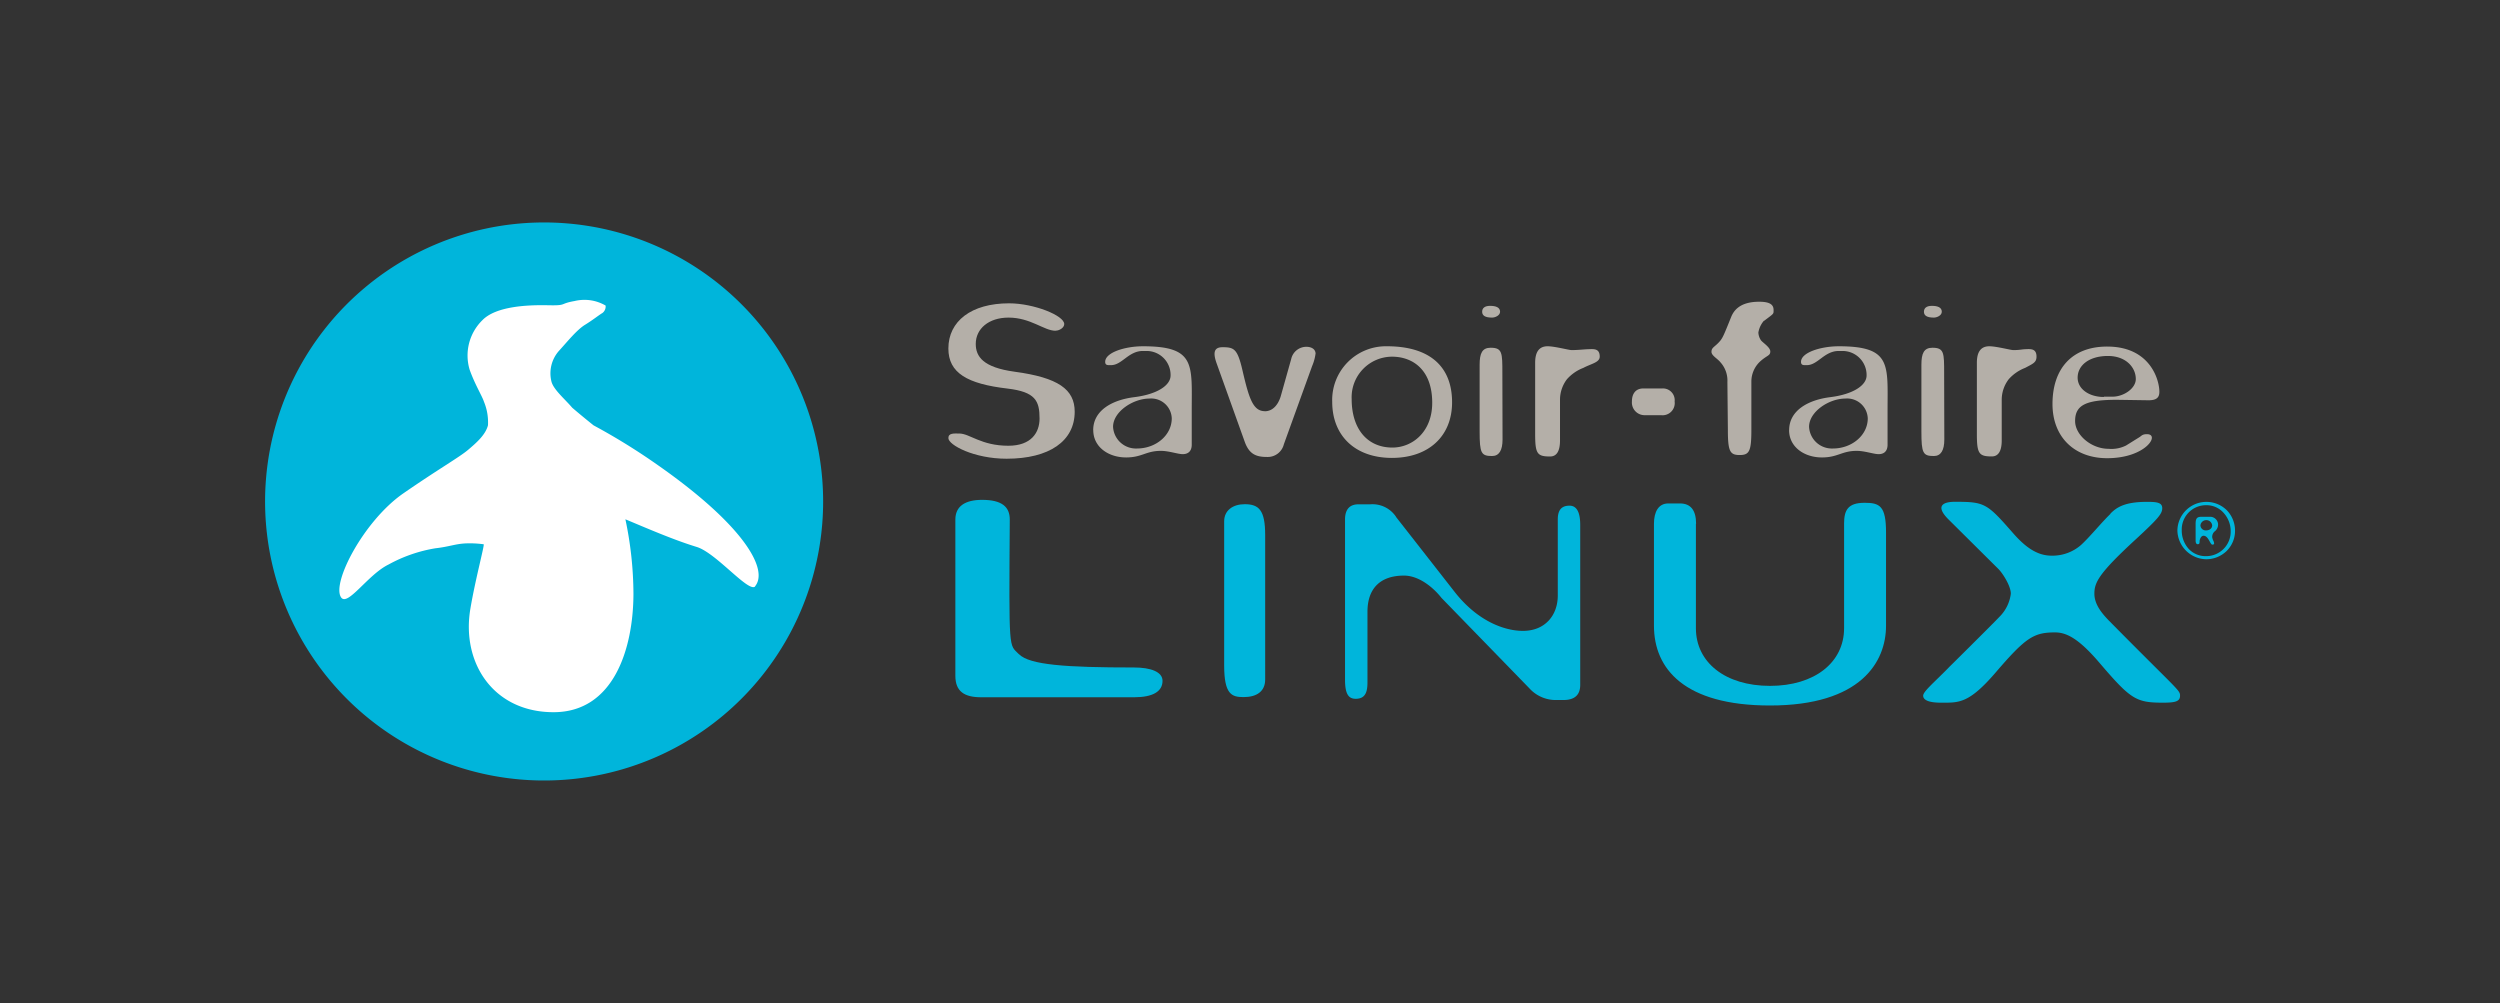 <?xml version="1.0" encoding="UTF-8" standalone="no"?>
<svg
   xmlns:dc="http://purl.org/dc/elements/1.1/"
   xmlns:cc="http://creativecommons.org/ns#"
   xmlns:rdf="http://www.w3.org/1999/02/22-rdf-syntax-ns#"
   xmlns:svg="http://www.w3.org/2000/svg"
   xmlns="http://www.w3.org/2000/svg"
   xmlns:sodipodi="http://sodipodi.sourceforge.net/DTD/sodipodi-0.dtd"
   xmlns:inkscape="http://www.inkscape.org/namespaces/inkscape"
   id="Logo"
   viewBox="0 0 408.48 163.93"
   version="1.1"
   sodipodi:docname="savoir-faire-linux-logo.svg"
   inkscape:version="1.0.2 (e86c870879, 2021-01-15)"
   width="408.48"
   height="163.93">
  <rect x="0" y="0" width="408.48" height="163.93" fill="#333333" stroke="none"/>
  <sodipodi:namedview
     pagecolor="#ffffff"
     bordercolor="#666666"
     borderopacity="1"
     objecttolerance="10"
     gridtolerance="10"
     guidetolerance="10"
     inkscape:pageopacity="0"
     inkscape:pageshadow="2"
     inkscape:window-width="2560"
     inkscape:window-height="1416"
     id="namedview1217"
     showgrid="false"
     inkscape:zoom="3.3426929"
     inkscape:cx="213.92222"
     inkscape:cy="86.73791"
     inkscape:window-x="0"
     inkscape:window-y="695"
     inkscape:window-maximized="0"
     inkscape:current-layer="Logo"
     fit-margin-top="0"
     fit-margin-left="0"
     fit-margin-right="0"
     fit-margin-bottom="0" />
  <defs
     id="defs1170">
    <style
       id="style1168">.cls-1{fill:none;}.cls-2{fill:#b4afa8;}.cls-3{fill:#00b5db;}.cls-4{fill:#fff;}</style>
  </defs>
  <rect
     class="cls-1"
     width="408.48"
     height="163.93"
     id="rect1172"
     x="0"
     y="0" />
  <g
     id="g1366"
     transform="matrix(0.96,0,0,0.96,8.173,3.279)"
     style="stroke-width:1.042">
    <path
       class="cls-2"
       d="m 171.14,52.88 c -1.95,0 -4.23,-2.24 -8,-2.24 -3.39,0 -5.58,1.91 -5.58,4.48 0,2.16 1.26,4 6.6,4.73 7.44,1 10.24,3 10.24,6.81 0,5 -4.32,8 -11.6,8 -5.5,0 -9.9,-2.32 -9.9,-3.52 0,-0.89 1,-0.77 1.86,-0.77 1.78,0 3.7,2.08 8.35,2.08 3.9,0 5.31,-2.24 5.31,-4.64 0,-3 -0.71,-4.53 -5.45,-5.09 -6.85,-0.8 -10.07,-2.65 -10.07,-6.82 0,-4.64 3.89,-7.69 10.33,-7.69 4.23,0 9.39,2.08 9.39,3.53 0,0.64 -0.85,1.12 -1.44,1.12"
       id="path1174"
       style="stroke-width:1.042" />
    <path
       class="cls-2"
       d="m 185,72.92 c 3.21,0 5.92,-2.25 5.92,-5.13 a 3.5,3.5 0 0 0 -3.8,-3.37 c -2.8,0 -6.19,2.24 -6.19,4.81 a 3.9,3.9 0 0 0 4.07,3.69 m -7.45,-3.13 c 0,-3.29 3.13,-5.13 7,-5.61 3.87,-0.48 6.17,-2 6.17,-3.69 a 4.08,4.08 0 0 0 -4.06,-4.17 H 186 c -2.45,0 -3.55,2.41 -5.41,2.41 -0.51,0 -1,0.08 -1,-0.56 0,-1.6 3.39,-2.65 6.43,-2.65 9,0 8.3,3.13 8.3,10.91 v 5.84 c 0,1 -0.51,1.61 -1.53,1.61 -0.84,0 -2.37,-0.56 -3.72,-0.56 -2.54,0 -3.22,1.12 -5.92,1.12 -3,0 -5.59,-1.77 -5.59,-4.65"
       id="path1176"
       style="stroke-width:1.042" />
    <path
       class="cls-2"
       d="m 206.77,66.58 c 1.18,0 2.19,-0.88 2.7,-2.56 l 1.78,-6.33 a 2.64,2.64 0 0 1 2.63,-2.08 c 0.25,0 1.44,0.07 1.52,1.12 a 8.07,8.07 0 0 1 -0.59,2.16 L 210,72.2 a 2.83,2.83 0 0 1 -2.87,2.16 c -1.87,0 -3.05,-0.48 -3.81,-2.64 l -4.74,-13.23 c -0.76,-2.08 -0.34,-2.81 1,-2.81 2,0 2.54,0.33 3.39,4 1.1,4.73 1.78,6.89 3.81,6.89"
       id="path1178"
       style="stroke-width:1.042" />
    <path
       class="cls-2"
       d="m 228.47,72.76 c 3.39,0 6.78,-2.65 6.78,-7.62 0,-5.61 -3.3,-7.85 -6.86,-7.85 a 6.91,6.91 0 0 0 -6.85,7.21 c 0,5.13 2.7,8.26 6.93,8.26 m -0.08,1.76 c -6.26,0 -10.16,-3.77 -10.16,-9.54 a 9.14,9.14 0 0 1 9.32,-9.46 c 7.1,0 11.08,3.29 11.08,9.54 0,5.77 -4,9.46 -10.24,9.46"
       id="path1180"
       style="stroke-width:1.042" />
    <path
       class="cls-2"
       d="m 245.44,50.64 c -1.27,0 -1.69,-0.4 -1.69,-1 0,-0.6 0.42,-1 1.35,-1 0.93,0 1.7,0.24 1.7,1 0,0.65 -0.85,1 -1.36,1 m 1.78,20.75 c 0,1.85 -0.59,2.81 -1.78,2.81 -1.86,0 -2.12,-0.48 -2.12,-4.17 V 58.65 c 0,-1.92 0.43,-2.88 1.87,-2.88 2,0 2,0.87 2,4.32 z"
       id="path1182"
       style="stroke-width:1.042" />
    <path
       class="cls-2"
       d="m 262.32,56 c 0.68,0 1.44,0.07 1.44,1.28 0,1 -1.44,1.2 -2.79,1.92 a 7.17,7.17 0 0 0 -2.79,1.93 5.75,5.75 0 0 0 -1.18,3.53 v 6.89 c 0,1.85 -0.59,2.73 -1.69,2.73 -2.21,0 -2.54,-0.48 -2.54,-3.85 v -12.1 c 0,-1.85 0.68,-2.81 2.12,-2.81 1.18,0 3.63,0.65 4.06,0.65 1.36,0 2.2,-0.16 3.38,-0.16"
       id="path1184"
       style="stroke-width:1.042" />
    <path
       class="cls-2"
       d="m 276.51,64.92 a 2.07,2.07 0 0 1 -2.28,2.33 h -2.8 a 2.16,2.16 0 0 1 -2.19,-2.33 c 0,-1.38 0.68,-2.22 1.94,-2.22 h 3.22 a 2,2 0 0 1 2.11,2.22"
       id="path1186"
       style="stroke-width:1.042" />
    <path
       class="cls-2"
       d="m 291.69,51.19 a 4.11,4.11 0 0 0 -0.93,2 2.59,2.59 0 0 0 0.42,1.28 c 0.26,0.4 1.61,1.2 1.61,1.93 0,0.73 -0.51,0.64 -1.61,1.6 a 4.68,4.68 0 0 0 -1.61,3.45 v 8.25 c 0,3.69 -0.34,4.33 -2,4.33 -1.66,0 -2,-0.64 -2,-4.33 l -0.08,-8.1 a 4.64,4.64 0 0 0 -1.19,-3.36 c -0.51,-0.64 -1.52,-1.13 -1.52,-1.77 0,-0.8 0.59,-0.8 1.52,-1.92 0.42,-0.56 0.59,-0.92 1.86,-4.09 0.43,-1 1.44,-2.52 4.74,-2.52 1.86,0 2.45,0.52 2.45,1.4 0,0.72 0.09,0.56 -1.6,1.84"
       id="path1188"
       style="stroke-width:1.042" />
    <path
       class="cls-2"
       d="m 303.45,72.92 c 3.22,0 5.93,-2.25 5.93,-5.13 a 3.51,3.51 0 0 0 -3.81,-3.37 c -2.8,0 -6.18,2.24 -6.18,4.81 a 3.89,3.89 0 0 0 4.06,3.69 M 296,69.79 c 0,-3.29 3.14,-5.13 7,-5.61 3.86,-0.48 6.18,-2 6.18,-3.69 a 4.09,4.09 0 0 0 -4.07,-4.17 h -0.67 c -2.46,0 -3.56,2.41 -5.42,2.41 -0.51,0 -1,0.08 -1,-0.56 0,-1.6 3.39,-2.65 6.44,-2.65 9,0 8.29,3.13 8.29,10.91 v 5.84 c 0,1 -0.5,1.61 -1.52,1.61 -0.85,0 -2.37,-0.56 -3.72,-0.56 -2.55,0 -3.22,1.12 -5.93,1.12 -3,0 -5.59,-1.77 -5.59,-4.65"
       id="path1190"
       style="stroke-width:1.042" />
    <path
       class="cls-2"
       d="m 320.63,50.64 c -1.27,0 -1.69,-0.4 -1.69,-1 0,-0.6 0.42,-1 1.35,-1 0.93,0 1.69,0.24 1.69,1 0,0.65 -0.84,1 -1.35,1 m 1.78,20.75 c 0,1.85 -0.59,2.81 -1.78,2.81 -1.86,0 -2.12,-0.48 -2.12,-4.17 V 58.65 c 0,-1.92 0.43,-2.88 1.87,-2.88 2,0 2,0.87 2,4.32 z"
       id="path1192"
       style="stroke-width:1.042" />
    <path
       class="cls-2"
       d="m 336.67,56 c 0.67,0 1.43,0.07 1.43,1.28 0,1 -0.59,1.2 -1.94,1.92 a 7.17,7.17 0 0 0 -2.79,1.93 5.75,5.75 0 0 0 -1.19,3.52 v 6.89 c 0,1.85 -0.59,2.73 -1.69,2.73 -2.2,0 -2.54,-0.48 -2.54,-3.85 V 58.33 c 0,-1.85 0.68,-2.81 2.12,-2.81 1.18,0 3.64,0.65 4.06,0.65 1.35,0 1.35,-0.16 2.54,-0.16"
       id="path1194"
       style="stroke-width:1.042" />
    <path
       class="cls-2"
       d="M 349.53,64.1 H 351 c 2,0 4,-1.44 4,-3 0,-2 -1.7,-3.93 -4.74,-3.93 -3.22,0 -5.16,1.61 -5.16,3.69 0,1.93 1.94,3.29 4.48,3.29 m 7.54,0.56 -5.34,-0.08 c -5.25,0 -7.11,0.88 -7.11,3.61 0,2.41 2.79,4.73 5.67,4.73 a 5.56,5.56 0 0 0 3,-0.56 l 2.2,-1.37 c 0.43,-0.24 0.51,-0.56 1.36,-0.56 2.28,0 -0.17,4.09 -6.77,4.09 -5.59,0 -9.31,-3.61 -9.31,-9.22 0,-5.93 3.22,-9.78 9.31,-9.78 7.28,0 8.88,5.62 8.88,7.7 0,1 -0.51,1.44 -1.85,1.44"
       id="path1196"
       style="stroke-width:1.042" />
    <path
       class="cls-3"
       d="m 164.92,107.93 c 1.82,1.83 8,2.26 19.57,2.26 2.89,0 4.86,0.76 4.86,2.27 0,1.83 -1.67,2.8 -4.86,2.8 h -26 c -2.89,0 -4.4,-1 -4.4,-3.66 V 85 c 0,-2.26 1.67,-3.34 4.55,-3.34 3.35,0 4.71,1.18 4.71,3.34 -0.15,22.86 -0.15,21.17 1.52,22.9"
       id="path1198"
       style="stroke-width:1.042" />
    <path
       class="cls-3"
       d="m 206.82,112.23 c 0,2 -1.4,3 -3.68,3 -2,0 -3.3,-0.43 -3.3,-5.39 V 85.3 c 0,-1.83 1.47,-2.9 3.49,-2.9 2.43,0 3.49,1 3.49,5.26 z"
       id="path1200"
       style="stroke-width:1.042" />
    <path
       class="cls-3"
       d="M 229.09,84.57 239,97.24 c 4,5.16 8.65,6.72 11.69,6.72 3.8,0 5.93,-2.69 5.93,-6 V 85 c 0,-1.57 0.6,-2.35 2,-2.35 1.22,0 1.82,1.12 1.82,3.25 v 27.25 c 0,1.69 -0.91,2.58 -2.89,2.58 h -1.21 a 6.07,6.07 0 0 1 -4.56,-2 L 236.84,98.36 c -1.68,-2.13 -4.1,-3.81 -6.38,-3.81 -4.11,0 -6.23,2.24 -6.23,6.16 v 12 c 0,1.57 -0.31,2.81 -2,2.81 -1.21,0 -1.82,-0.79 -1.82,-3.25 V 85 c 0,-1.68 0.76,-2.58 2.28,-2.58 h 2 a 4.81,4.81 0 0 1 4.41,2.14"
       id="path1202"
       style="stroke-width:1.042" />
    <path
       class="cls-3"
       d="m 280.13,85.72 v 17.79 c 0,5.82 5,9.81 12.61,9.81 7.61,0 12.61,-4 12.61,-9.81 V 85.72 c 0,-2.27 0.61,-3.56 3.49,-3.56 2.59,0 3.65,0.54 3.65,5.07 v 15.85 c 0,6.14 -4.25,13.58 -19.75,13.58 -14.59,0 -19.75,-6.25 -19.75,-13.58 V 85.72 c 0,-2 0.76,-3.45 2.43,-3.45 h 2 c 1.83,0 2.74,1.18 2.74,3.45"
       id="path1204"
       style="stroke-width:1.042" />
    <path
       class="cls-3"
       d="m 350.68,84 c 1.07,-1.07 2.43,-2 6.23,-2 1.67,0 2.59,0.11 2.59,1.08 0,0.97 -0.77,1.83 -4.26,5.07 -6.54,6 -7.29,7.54 -7.29,9.49 0,1.95 1.51,3.56 2.43,4.53 11.85,12 12.15,11.85 12.15,12.82 0,0.97 -0.76,1.19 -2.89,1.19 -4.56,0 -5.47,-0.54 -10.64,-6.57 -3.64,-4.31 -5.76,-5.39 -7.74,-5.39 -3.65,0 -5,0.86 -10.18,6.9 -4.56,5.28 -6.23,5.06 -9.27,5.06 -2,0 -3,-0.43 -3,-1.19 0,-0.76 2.13,-2.47 4.72,-5.17 -2.59,2.59 7.74,-7.65 8.2,-8.19 a 6.71,6.71 0 0 0 2,-4 c 0,-1.3 -1.36,-3.45 -2.12,-4.21 l -8.36,-8.3 c -3,-2.91 -0.15,-3.13 0.91,-3.13 5.17,0 5.47,0.22 10,5.39 2.28,2.59 4.25,3.78 6.53,3.78 a 7.39,7.39 0 0 0 5,-1.83 c 1.53,-1.41 3.34,-3.67 5,-5.29"
       id="path1206"
       style="stroke-width:1.042" />
    <path
       class="cls-3"
       d="m 370.58,83.52 a 4.94,4.94 0 0 0 -8.5,3.38 5,5 0 0 0 4.92,4.87 5,5 0 0 0 3.4,-1.35 4.82,4.82 0 0 0 1.49,-3.54 5,5 0 0 0 -1.31,-3.36 z m 0.57,3.47 A 4.17,4.17 0 0 1 367,91.24 3.92,3.92 0 0 1 364,90 a 4.67,4.67 0 0 1 -1.18,-3.2 4.13,4.13 0 0 1 4.2,-4.23 3.87,3.87 0 0 1 2.92,1.3 4.64,4.64 0 0 1 1.21,3.13 z"
       id="path1208"
       style="stroke-width:1.042" />
    <path
       class="cls-3"
       d="m 367.69,84.54 h -1.51 c -0.88,0 -1,0.4 -1,1.28 v 2.73 c 0,0.16 0,0.66 0.36,0.66 0.36,0 0.3,-0.29 0.32,-0.49 a 0.28,0.28 0 0 0 0,-0.09 c 0.09,-0.52 0.35,-0.86 0.66,-0.86 0.47,0 0.74,0.4 1.07,1 0.33,0.6 0.38,0.5 0.52,0.5 a 0.2,0.2 0 0 0 0.22,-0.22 1.26,1.26 0 0 0 -0.12,-0.41 A 2,2 0 0 1 368,88 1.23,1.23 0 0 1 368.46,87 1.46,1.46 0 0 0 369,85.75 1.36,1.36 0 0 0 367.69,84.54 Z M 368,86 c 0,0.51 -0.43,0.86 -1.06,0.86 A 0.9,0.9 0 0 1 366,86 a 1,1 0 0 1 1,-0.89 1,1 0 0 1 1,0.89 z"
       id="path1210"
       style="stroke-width:1.042" />
    <path
       class="cls-3"
       d="M 88.15,34.62 A 47.49,47.49 0 1 0 131.41,86 47.49,47.49 0 0 0 88.15,34.62"
       id="path1212"
       style="stroke-width:1.042" />
    <path
       class="cls-4"
       d="m 120.05,96.37 c -1.08,1.24 -6.65,-5.69 -10,-6.7 -4,-1.22 -8.68,-3.27 -12.12,-4.7 a 62.18,62.18 0 0 1 1.37,12.76 c -0.04,9.27 -3.36,20.07 -13.6,20.07 -10.24,0 -15.7,-8.4 -14.16,-17.58 0.82,-4.9 2.44,-10.9 2.27,-11 a 17.61,17.61 0 0 0 -3,-0.15 c -1.81,0.07 -2.92,0.58 -5.2,0.83 a 24.94,24.94 0 0 0 -8,2.77 c -3.54,1.73 -7,7.27 -8.09,5.56 -1.59,-2.5 3.92,-13 10.55,-17.63 6,-4.15 9.58,-6.18 11.06,-7.43 1.48,-1.25 3,-2.59 3.41,-4.2 a 9.14,9.14 0 0 0 -0.68,-4 c -0.32,-1 -1.53,-2.91 -2.44,-5.46 a 8.41,8.41 0 0 1 2.14,-8.4 c 2.37,-2.48 8,-2.64 11.25,-2.57 3.25,0.07 1.8,-0.25 4.47,-0.72 a 7.16,7.16 0 0 1 5.28,0.77 1.38,1.38 0 0 1 -0.56,1.28 c -0.61,0.36 -1.54,1.13 -2.95,2 -1.41,0.87 -3,2.87 -4.42,4.42 a 5.77,5.77 0 0 0 -1.28,5.26 c 0.36,1.36 2.32,3 3.53,4.43 1.76,1.51 3.63,3 3.63,3 a 107.53,107.53 0 0 1 11,6.81 c 14.56,10.2 18.92,17.78 16.44,20.64"
       id="path1214"
       style="stroke-width:1.042" />
  </g>
</svg>
